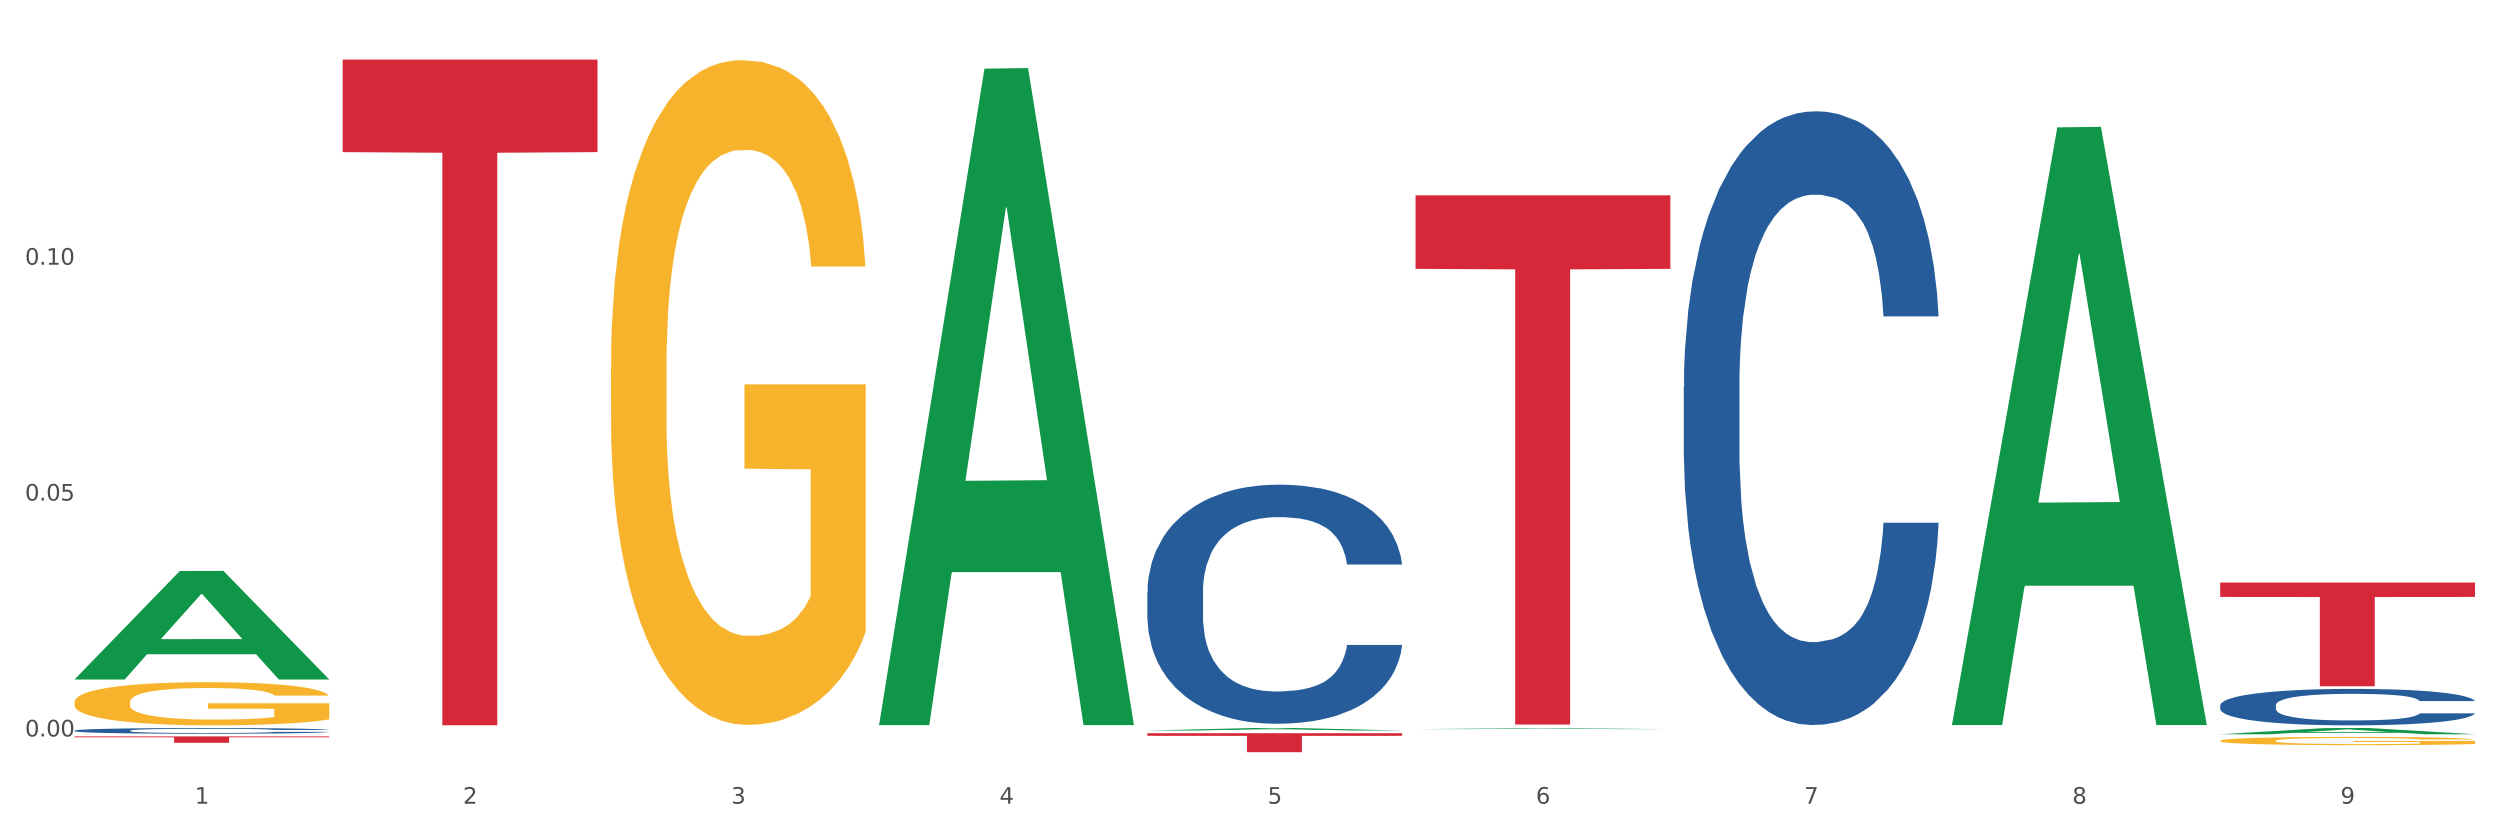 <?xml version="1.0" encoding="utf-8" standalone="no"?>
<!DOCTYPE svg PUBLIC "-//W3C//DTD SVG 1.1//EN"
  "http://www.w3.org/Graphics/SVG/1.1/DTD/svg11.dtd">
<svg xmlns:xlink="http://www.w3.org/1999/xlink" width="1080pt" height="360pt" viewBox="0 0 1080 360" xmlns="http://www.w3.org/2000/svg" version="1.1">
 <rect x="0" y="0" width="1080" height="360" fill="#333333" stroke="none"/>
 <defs>
  <style type="text/css">*{stroke-linejoin: round; stroke-linecap: butt}</style>
 </defs>
 <g id="figure_1">
  <g id="patch_1">
   <path d="M 0 360 
L 1080 360 
L 1080 0 
L 0 0 
z
" style="fill: #ffffff; stroke: #ffffff; stroke-linejoin: miter"/>
  </g>
  <g id="axes_1">
   <g id="matplotlib.axis_1">
    <g id="xtick_1">
     <g id="text_1">
      <!-- 1 -->
      <g style="fill: #4d4d4d" transform="translate(84.159 347.204) scale(0.096 -0.096)">
       <defs>
        <path id="DejaVuSans-31" d="M 794 531 
L 1825 531 
L 1825 4091 
L 703 3866 
L 703 4441 
L 1819 4666 
L 2450 4666 
L 2450 531 
L 3481 531 
L 3481 0 
L 794 0 
L 794 531 
z
" transform="scale(0.016)"/>
       </defs>
       <use xlink:href="#DejaVuSans-31"/>
      </g>
     </g>
    </g>
    <g id="xtick_2">
     <g id="text_2">
      <!-- 2 -->
      <g style="fill: #4d4d4d" transform="translate(200.027 347.204) scale(0.096 -0.096)">
       <defs>
        <path id="DejaVuSans-32" d="M 1228 531 
L 3431 531 
L 3431 0 
L 469 0 
L 469 531 
Q 828 903 1448 1529 
Q 2069 2156 2228 2338 
Q 2531 2678 2651 2914 
Q 2772 3150 2772 3378 
Q 2772 3750 2511 3984 
Q 2250 4219 1831 4219 
Q 1534 4219 1204 4116 
Q 875 4013 500 3803 
L 500 4441 
Q 881 4594 1212 4672 
Q 1544 4750 1819 4750 
Q 2544 4750 2975 4387 
Q 3406 4025 3406 3419 
Q 3406 3131 3298 2873 
Q 3191 2616 2906 2266 
Q 2828 2175 2409 1742 
Q 1991 1309 1228 531 
z
" transform="scale(0.016)"/>
       </defs>
       <use xlink:href="#DejaVuSans-32"/>
      </g>
     </g>
    </g>
    <g id="xtick_3">
     <g id="text_3">
      <!-- 3 -->
      <g style="fill: #4d4d4d" transform="translate(315.896 347.204) scale(0.096 -0.096)">
       <defs>
        <path id="DejaVuSans-33" d="M 2597 2516 
Q 3050 2419 3304 2112 
Q 3559 1806 3559 1356 
Q 3559 666 3084 287 
Q 2609 -91 1734 -91 
Q 1441 -91 1130 -33 
Q 819 25 488 141 
L 488 750 
Q 750 597 1062 519 
Q 1375 441 1716 441 
Q 2309 441 2620 675 
Q 2931 909 2931 1356 
Q 2931 1769 2642 2001 
Q 2353 2234 1838 2234 
L 1294 2234 
L 1294 2753 
L 1863 2753 
Q 2328 2753 2575 2939 
Q 2822 3125 2822 3475 
Q 2822 3834 2567 4026 
Q 2313 4219 1838 4219 
Q 1578 4219 1281 4162 
Q 984 4106 628 3988 
L 628 4550 
Q 988 4650 1302 4700 
Q 1616 4750 1894 4750 
Q 2613 4750 3031 4423 
Q 3450 4097 3450 3541 
Q 3450 3153 3228 2886 
Q 3006 2619 2597 2516 
z
" transform="scale(0.016)"/>
       </defs>
       <use xlink:href="#DejaVuSans-33"/>
      </g>
     </g>
    </g>
    <g id="xtick_4">
     <g id="text_4">
      <!-- 4 -->
      <g style="fill: #4d4d4d" transform="translate(431.765 347.204) scale(0.096 -0.096)">
       <defs>
        <path id="DejaVuSans-34" d="M 2419 4116 
L 825 1625 
L 2419 1625 
L 2419 4116 
z
M 2253 4666 
L 3047 4666 
L 3047 1625 
L 3713 1625 
L 3713 1100 
L 3047 1100 
L 3047 0 
L 2419 0 
L 2419 1100 
L 313 1100 
L 313 1709 
L 2253 4666 
z
" transform="scale(0.016)"/>
       </defs>
       <use xlink:href="#DejaVuSans-34"/>
      </g>
     </g>
    </g>
    <g id="xtick_5">
     <g id="text_5">
      <!-- 5 -->
      <g style="fill: #4d4d4d" transform="translate(547.634 347.204) scale(0.096 -0.096)">
       <defs>
        <path id="DejaVuSans-35" d="M 691 4666 
L 3169 4666 
L 3169 4134 
L 1269 4134 
L 1269 2991 
Q 1406 3038 1543 3061 
Q 1681 3084 1819 3084 
Q 2600 3084 3056 2656 
Q 3513 2228 3513 1497 
Q 3513 744 3044 326 
Q 2575 -91 1722 -91 
Q 1428 -91 1123 -41 
Q 819 9 494 109 
L 494 744 
Q 775 591 1075 516 
Q 1375 441 1709 441 
Q 2250 441 2565 725 
Q 2881 1009 2881 1497 
Q 2881 1984 2565 2268 
Q 2250 2553 1709 2553 
Q 1456 2553 1204 2497 
Q 953 2441 691 2322 
L 691 4666 
z
" transform="scale(0.016)"/>
       </defs>
       <use xlink:href="#DejaVuSans-35"/>
      </g>
     </g>
    </g>
    <g id="xtick_6">
     <g id="text_6">
      <!-- 6 -->
      <g style="fill: #4d4d4d" transform="translate(663.502 347.204) scale(0.096 -0.096)">
       <defs>
        <path id="DejaVuSans-36" d="M 2113 2584 
Q 1688 2584 1439 2293 
Q 1191 2003 1191 1497 
Q 1191 994 1439 701 
Q 1688 409 2113 409 
Q 2538 409 2786 701 
Q 3034 994 3034 1497 
Q 3034 2003 2786 2293 
Q 2538 2584 2113 2584 
z
M 3366 4563 
L 3366 3988 
Q 3128 4100 2886 4159 
Q 2644 4219 2406 4219 
Q 1781 4219 1451 3797 
Q 1122 3375 1075 2522 
Q 1259 2794 1537 2939 
Q 1816 3084 2150 3084 
Q 2853 3084 3261 2657 
Q 3669 2231 3669 1497 
Q 3669 778 3244 343 
Q 2819 -91 2113 -91 
Q 1303 -91 875 529 
Q 447 1150 447 2328 
Q 447 3434 972 4092 
Q 1497 4750 2381 4750 
Q 2619 4750 2861 4703 
Q 3103 4656 3366 4563 
z
" transform="scale(0.016)"/>
       </defs>
       <use xlink:href="#DejaVuSans-36"/>
      </g>
     </g>
    </g>
    <g id="xtick_7">
     <g id="text_7">
      <!-- 7 -->
      <g style="fill: #4d4d4d" transform="translate(779.371 347.204) scale(0.096 -0.096)">
       <defs>
        <path id="DejaVuSans-37" d="M 525 4666 
L 3525 4666 
L 3525 4397 
L 1831 0 
L 1172 0 
L 2766 4134 
L 525 4134 
L 525 4666 
z
" transform="scale(0.016)"/>
       </defs>
       <use xlink:href="#DejaVuSans-37"/>
      </g>
     </g>
    </g>
    <g id="xtick_8">
     <g id="text_8">
      <!-- 8 -->
      <g style="fill: #4d4d4d" transform="translate(895.24 347.204) scale(0.096 -0.096)">
       <defs>
        <path id="DejaVuSans-38" d="M 2034 2216 
Q 1584 2216 1326 1975 
Q 1069 1734 1069 1313 
Q 1069 891 1326 650 
Q 1584 409 2034 409 
Q 2484 409 2743 651 
Q 3003 894 3003 1313 
Q 3003 1734 2745 1975 
Q 2488 2216 2034 2216 
z
M 1403 2484 
Q 997 2584 770 2862 
Q 544 3141 544 3541 
Q 544 4100 942 4425 
Q 1341 4750 2034 4750 
Q 2731 4750 3128 4425 
Q 3525 4100 3525 3541 
Q 3525 3141 3298 2862 
Q 3072 2584 2669 2484 
Q 3125 2378 3379 2068 
Q 3634 1759 3634 1313 
Q 3634 634 3220 271 
Q 2806 -91 2034 -91 
Q 1263 -91 848 271 
Q 434 634 434 1313 
Q 434 1759 690 2068 
Q 947 2378 1403 2484 
z
M 1172 3481 
Q 1172 3119 1398 2916 
Q 1625 2713 2034 2713 
Q 2441 2713 2670 2916 
Q 2900 3119 2900 3481 
Q 2900 3844 2670 4047 
Q 2441 4250 2034 4250 
Q 1625 4250 1398 4047 
Q 1172 3844 1172 3481 
z
" transform="scale(0.016)"/>
       </defs>
       <use xlink:href="#DejaVuSans-38"/>
      </g>
     </g>
    </g>
    <g id="xtick_9">
     <g id="text_9">
      <!-- 9 -->
      <g style="fill: #4d4d4d" transform="translate(1011.108 347.204) scale(0.096 -0.096)">
       <defs>
        <path id="DejaVuSans-39" d="M 703 97 
L 703 672 
Q 941 559 1184 500 
Q 1428 441 1663 441 
Q 2288 441 2617 861 
Q 2947 1281 2994 2138 
Q 2813 1869 2534 1725 
Q 2256 1581 1919 1581 
Q 1219 1581 811 2004 
Q 403 2428 403 3163 
Q 403 3881 828 4315 
Q 1253 4750 1959 4750 
Q 2769 4750 3195 4129 
Q 3622 3509 3622 2328 
Q 3622 1225 3098 567 
Q 2575 -91 1691 -91 
Q 1453 -91 1209 -44 
Q 966 3 703 97 
z
M 1959 2075 
Q 2384 2075 2632 2365 
Q 2881 2656 2881 3163 
Q 2881 3666 2632 3958 
Q 2384 4250 1959 4250 
Q 1534 4250 1286 3958 
Q 1038 3666 1038 3163 
Q 1038 2656 1286 2365 
Q 1534 2075 1959 2075 
z
" transform="scale(0.016)"/>
       </defs>
       <use xlink:href="#DejaVuSans-39"/>
      </g>
     </g>
    </g>
    <g id="xtick_10"/>
    <g id="xtick_11"/>
    <g id="xtick_12"/>
    <g id="xtick_13"/>
    <g id="xtick_14"/>
    <g id="xtick_15"/>
    <g id="xtick_16"/>
    <g id="xtick_17"/>
   </g>
   <g id="matplotlib.axis_2">
    <g id="ytick_1">
     <g id="text_10">
      <!-- 0.00 -->
      <g style="fill: #4d4d4d" transform="translate(10.8 318.155) scale(0.096 -0.096)">
       <defs>
        <path id="DejaVuSans-30" d="M 2034 4250 
Q 1547 4250 1301 3770 
Q 1056 3291 1056 2328 
Q 1056 1369 1301 889 
Q 1547 409 2034 409 
Q 2525 409 2770 889 
Q 3016 1369 3016 2328 
Q 3016 3291 2770 3770 
Q 2525 4250 2034 4250 
z
M 2034 4750 
Q 2819 4750 3233 4129 
Q 3647 3509 3647 2328 
Q 3647 1150 3233 529 
Q 2819 -91 2034 -91 
Q 1250 -91 836 529 
Q 422 1150 422 2328 
Q 422 3509 836 4129 
Q 1250 4750 2034 4750 
z
" transform="scale(0.016)"/>
        <path id="DejaVuSans-2e" d="M 684 794 
L 1344 794 
L 1344 0 
L 684 0 
L 684 794 
z
" transform="scale(0.016)"/>
       </defs>
       <use xlink:href="#DejaVuSans-30"/>
       <use xlink:href="#DejaVuSans-2e" transform="translate(63.623 0)"/>
       <use xlink:href="#DejaVuSans-30" transform="translate(95.41 0)"/>
       <use xlink:href="#DejaVuSans-30" transform="translate(159.033 0)"/>
      </g>
     </g>
    </g>
    <g id="ytick_2">
     <g id="text_11">
      <!-- 0.05 -->
      <g style="fill: #4d4d4d" transform="translate(10.8 216.255) scale(0.096 -0.096)">
       <use xlink:href="#DejaVuSans-30"/>
       <use xlink:href="#DejaVuSans-2e" transform="translate(63.623 0)"/>
       <use xlink:href="#DejaVuSans-30" transform="translate(95.41 0)"/>
       <use xlink:href="#DejaVuSans-35" transform="translate(159.033 0)"/>
      </g>
     </g>
    </g>
    <g id="ytick_3">
     <g id="text_12">
      <!-- 0.10 -->
      <g style="fill: #4d4d4d" transform="translate(10.8 114.355) scale(0.096 -0.096)">
       <use xlink:href="#DejaVuSans-30"/>
       <use xlink:href="#DejaVuSans-2e" transform="translate(63.623 0)"/>
       <use xlink:href="#DejaVuSans-31" transform="translate(95.41 0)"/>
       <use xlink:href="#DejaVuSans-30" transform="translate(159.033 0)"/>
      </g>
     </g>
    </g>
    <g id="ytick_4"/>
    <g id="ytick_5"/>
    <g id="ytick_6"/>
   </g>
   <g id="PolyCollection_1">
    <path d="M 32.175 293.476 
L 32.288 293.432 
L 77.68 246.668 
L 96.518 246.624 
L 142.25 293.564 
L 120.462 293.564 
L 110.589 282.633 
L 63.722 282.633 
L 63.382 282.81 
L 53.85 293.564 
L 32.175 293.564 
L 32.175 293.476 
L 69.623 276.11 
L 104.689 276.066 
L 87.326 256.629 
L 87.099 256.541 
L 86.872 256.673 
L 69.51 276.066 
L 69.623 276.11 
L 32.175 293.476 
z
" clip-path="url(#p8ca42b8a82)" style="fill: #109648"/>
    <path d="M 959.125 304.683 
L 959.255 304.668 
L 959.255 304.266 
L 959.645 303.719 
L 961.076 302.713 
L 962.898 301.951 
L 966.021 301.059 
L 967.712 300.685 
L 969.924 300.268 
L 974.478 299.593 
L 979.683 299.018 
L 983.326 298.701 
L 986.058 298.5 
L 992.173 298.14 
L 995.686 297.982 
L 999.33 297.853 
L 1002.452 297.767 
L 1007.657 297.666 
L 1011.82 297.623 
L 1016.635 297.608 
L 1020.668 297.623 
L 1026.003 297.68 
L 1033.809 297.853 
L 1036.802 297.954 
L 1040.835 298.126 
L 1044.999 298.356 
L 1048.382 298.586 
L 1052.285 298.917 
L 1056.319 299.348 
L 1060.222 299.895 
L 1062.955 300.398 
L 1065.167 300.93 
L 1067.118 301.577 
L 1068.549 302.281 
L 1069.2 302.871 
L 1045.389 302.871 
L 1044.739 302.339 
L 1043.438 301.764 
L 1042.137 301.376 
L 1040.705 301.059 
L 1038.493 300.7 
L 1036.542 300.47 
L 1033.289 300.197 
L 1030.296 300.024 
L 1027.824 299.923 
L 1024.832 299.837 
L 1018.456 299.751 
L 1013.902 299.751 
L 1011.04 299.78 
L 1007.527 299.851 
L 1004.534 299.952 
L 1001.021 300.125 
L 998.289 300.312 
L 995.556 300.556 
L 993.995 300.729 
L 991.653 301.045 
L 990.092 301.304 
L 988.01 301.749 
L 986.839 302.066 
L 984.757 302.885 
L 983.846 303.489 
L 983.456 303.906 
L 983.196 304.366 
L 983.196 306.609 
L 983.976 307.616 
L 984.627 308.047 
L 985.668 308.536 
L 987.619 309.169 
L 990.482 309.787 
L 993.474 310.233 
L 995.947 310.506 
L 998.289 310.707 
L 1000.631 310.866 
L 1003.493 311.009 
L 1005.835 311.096 
L 1009.348 311.182 
L 1013.512 311.225 
L 1016.765 311.225 
L 1023.4 311.153 
L 1026.393 311.081 
L 1029.255 310.981 
L 1032.378 310.822 
L 1034.85 310.65 
L 1036.282 310.52 
L 1038.624 310.247 
L 1040.445 309.96 
L 1042.006 309.629 
L 1043.047 309.341 
L 1044.218 308.91 
L 1045.129 308.421 
L 1045.389 308.162 
L 1069.2 308.162 
L 1068.68 308.68 
L 1067.769 309.183 
L 1065.947 309.859 
L 1064.516 310.247 
L 1062.304 310.722 
L 1059.962 311.124 
L 1056.709 311.57 
L 1053.717 311.901 
L 1050.594 312.188 
L 1047.211 312.447 
L 1041.096 312.807 
L 1038.884 312.907 
L 1034.2 313.08 
L 1030.557 313.18 
L 1025.222 313.281 
L 1019.757 313.339 
L 1014.032 313.353 
L 1008.958 313.324 
L 1003.363 313.238 
L 999.85 313.152 
L 995.947 313.022 
L 991.393 312.821 
L 987.099 312.577 
L 983.065 312.289 
L 979.292 311.958 
L 975.779 311.584 
L 971.225 310.966 
L 967.842 310.362 
L 965.37 309.801 
L 963.679 309.327 
L 961.987 308.723 
L 961.076 308.306 
L 959.645 307.3 
L 959.125 306.365 
L 959.125 304.683 
z
" clip-path="url(#p8ca42b8a82)" style="fill: #255c99"/>
    <path d="M 727.387 167.207 
L 727.517 166.965 
L 727.517 160.185 
L 727.908 150.983 
L 729.339 134.033 
L 731.161 121.199 
L 734.283 106.186 
L 735.975 99.89 
L 738.187 92.867 
L 742.741 81.486 
L 747.945 71.8 
L 751.588 66.473 
L 754.321 63.083 
L 760.436 57.029 
L 763.949 54.366 
L 767.592 52.186 
L 770.715 50.733 
L 775.919 49.038 
L 780.083 48.312 
L 784.897 48.07 
L 788.931 48.312 
L 794.265 49.28 
L 802.072 52.186 
L 805.065 53.881 
L 809.098 56.787 
L 813.262 60.661 
L 816.645 64.536 
L 820.548 70.105 
L 824.581 77.37 
L 828.485 86.571 
L 831.217 95.047 
L 833.429 104.006 
L 835.381 114.903 
L 836.812 126.768 
L 837.463 136.696 
L 813.652 136.696 
L 813.001 127.737 
L 811.7 118.051 
L 810.399 111.513 
L 808.968 106.186 
L 806.756 100.132 
L 804.804 96.257 
L 801.551 91.657 
L 798.559 88.751 
L 796.087 87.056 
L 793.094 85.603 
L 786.719 84.15 
L 782.165 84.15 
L 779.302 84.634 
L 775.789 85.845 
L 772.797 87.54 
L 769.284 90.446 
L 766.551 93.594 
L 763.819 97.71 
L 762.257 100.616 
L 759.915 105.943 
L 758.354 110.302 
L 756.272 117.809 
L 755.101 123.136 
L 753.019 136.939 
L 752.109 147.109 
L 751.718 154.131 
L 751.458 161.88 
L 751.458 199.655 
L 752.239 216.606 
L 752.889 223.87 
L 753.93 232.103 
L 755.882 242.758 
L 758.744 253.171 
L 761.737 260.677 
L 764.209 265.278 
L 766.551 268.668 
L 768.893 271.332 
L 771.756 273.753 
L 774.098 275.206 
L 777.611 276.659 
L 781.774 277.385 
L 785.027 277.385 
L 791.663 276.175 
L 794.656 274.964 
L 797.518 273.269 
L 800.641 270.605 
L 803.113 267.699 
L 804.544 265.52 
L 806.886 260.919 
L 808.708 256.076 
L 810.269 250.507 
L 811.31 245.664 
L 812.481 238.399 
L 813.392 230.166 
L 813.652 225.808 
L 837.463 225.808 
L 836.942 234.525 
L 836.031 243 
L 834.21 254.381 
L 832.779 260.919 
L 830.567 268.91 
L 828.225 275.69 
L 824.972 283.197 
L 821.979 288.767 
L 818.856 293.61 
L 815.474 297.968 
L 809.358 304.022 
L 807.146 305.717 
L 802.462 308.623 
L 798.819 310.318 
L 793.485 312.013 
L 788.02 312.981 
L 782.295 313.224 
L 777.22 312.739 
L 771.626 311.286 
L 768.113 309.834 
L 764.209 307.654 
L 759.655 304.264 
L 755.362 300.148 
L 751.328 295.305 
L 747.555 289.735 
L 744.042 283.439 
L 739.488 273.027 
L 736.105 262.856 
L 733.633 253.413 
L 731.941 245.422 
L 730.25 235.251 
L 729.339 228.229 
L 727.908 211.279 
L 727.387 195.539 
L 727.387 167.207 
z
" clip-path="url(#p8ca42b8a82)" style="fill: #255c99"/>
    <path d="M 495.65 255.78 
L 495.78 255.685 
L 495.78 253.044 
L 496.17 249.459 
L 497.602 242.856 
L 499.423 237.856 
L 502.546 232.007 
L 504.237 229.554 
L 506.449 226.818 
L 511.003 222.385 
L 516.208 218.611 
L 519.851 216.536 
L 522.583 215.215 
L 528.698 212.857 
L 532.212 211.819 
L 535.855 210.97 
L 538.977 210.404 
L 544.182 209.744 
L 548.345 209.461 
L 553.16 209.366 
L 557.193 209.461 
L 562.528 209.838 
L 570.335 210.97 
L 573.327 211.63 
L 577.361 212.762 
L 581.524 214.272 
L 584.907 215.781 
L 588.81 217.951 
L 592.844 220.781 
L 596.747 224.366 
L 599.48 227.667 
L 601.692 231.158 
L 603.643 235.403 
L 605.075 240.025 
L 605.725 243.893 
L 581.915 243.893 
L 581.264 240.403 
L 579.963 236.629 
L 578.662 234.082 
L 577.23 232.007 
L 575.019 229.648 
L 573.067 228.139 
L 569.814 226.347 
L 566.821 225.215 
L 564.349 224.554 
L 561.357 223.988 
L 554.981 223.422 
L 550.427 223.422 
L 547.565 223.611 
L 544.052 224.083 
L 541.059 224.743 
L 537.546 225.875 
L 534.814 227.101 
L 532.081 228.705 
L 530.52 229.837 
L 528.178 231.913 
L 526.617 233.611 
L 524.535 236.535 
L 523.364 238.61 
L 521.282 243.988 
L 520.371 247.95 
L 519.981 250.685 
L 519.721 253.704 
L 519.721 268.421 
L 520.501 275.024 
L 521.152 277.854 
L 522.193 281.062 
L 524.145 285.212 
L 527.007 289.269 
L 530 292.193 
L 532.472 293.986 
L 534.814 295.306 
L 537.156 296.344 
L 540.018 297.287 
L 542.36 297.853 
L 545.873 298.419 
L 550.037 298.702 
L 553.29 298.702 
L 559.925 298.231 
L 562.918 297.759 
L 565.781 297.099 
L 568.903 296.061 
L 571.375 294.929 
L 572.807 294.08 
L 575.149 292.288 
L 576.97 290.401 
L 578.532 288.231 
L 579.573 286.344 
L 580.744 283.514 
L 581.654 280.307 
L 581.915 278.609 
L 605.725 278.609 
L 605.205 282.005 
L 604.294 285.307 
L 602.472 289.741 
L 601.041 292.288 
L 598.829 295.401 
L 596.487 298.042 
L 593.234 300.967 
L 590.242 303.136 
L 587.119 305.023 
L 583.736 306.721 
L 577.621 309.079 
L 575.409 309.74 
L 570.725 310.872 
L 567.082 311.532 
L 561.747 312.193 
L 556.282 312.57 
L 550.557 312.664 
L 545.483 312.476 
L 539.888 311.91 
L 536.375 311.344 
L 532.472 310.494 
L 527.918 309.174 
L 523.624 307.57 
L 519.591 305.683 
L 515.817 303.514 
L 512.304 301.061 
L 507.75 297.004 
L 504.367 293.042 
L 501.895 289.363 
L 500.204 286.25 
L 498.512 282.288 
L 497.602 279.552 
L 496.17 272.949 
L 495.65 266.817 
L 495.65 255.78 
z
" clip-path="url(#p8ca42b8a82)" style="fill: #255c99"/>
    <path d="M 32.175 315.618 
L 32.305 315.616 
L 32.305 315.552 
L 32.695 315.467 
L 34.127 315.309 
L 35.948 315.189 
L 39.071 315.049 
L 40.762 314.991 
L 42.974 314.925 
L 47.528 314.819 
L 52.733 314.729 
L 56.376 314.679 
L 59.108 314.648 
L 65.224 314.591 
L 68.737 314.567 
L 72.38 314.546 
L 75.503 314.533 
L 80.707 314.517 
L 84.871 314.51 
L 89.685 314.508 
L 93.718 314.51 
L 99.053 314.519 
L 106.86 314.546 
L 109.852 314.562 
L 113.886 314.589 
L 118.049 314.625 
L 121.432 314.661 
L 125.336 314.713 
L 129.369 314.781 
L 133.273 314.867 
L 136.005 314.946 
L 138.217 315.029 
L 140.168 315.131 
L 141.6 315.241 
L 142.25 315.334 
L 118.44 315.334 
L 117.789 315.25 
L 116.488 315.16 
L 115.187 315.099 
L 113.756 315.049 
L 111.544 314.993 
L 109.592 314.957 
L 106.339 314.914 
L 103.347 314.887 
L 100.874 314.871 
L 97.882 314.858 
L 91.506 314.844 
L 86.952 314.844 
L 84.09 314.849 
L 80.577 314.86 
L 77.584 314.876 
L 74.071 314.903 
L 71.339 314.932 
L 68.607 314.97 
L 67.045 314.997 
L 64.703 315.047 
L 63.142 315.088 
L 61.06 315.158 
L 59.889 315.207 
L 57.807 315.336 
L 56.896 315.431 
L 56.506 315.496 
L 56.246 315.568 
L 56.246 315.92 
L 57.027 316.078 
L 57.677 316.146 
L 58.718 316.222 
L 60.67 316.322 
L 63.532 316.419 
L 66.525 316.488 
L 68.997 316.531 
L 71.339 316.563 
L 73.681 316.588 
L 76.543 316.61 
L 78.885 316.624 
L 82.398 316.637 
L 86.562 316.644 
L 89.815 316.644 
L 96.451 316.633 
L 99.443 316.622 
L 102.306 316.606 
L 105.428 316.581 
L 107.901 316.554 
L 109.332 316.534 
L 111.674 316.491 
L 113.495 316.446 
L 115.057 316.394 
L 116.098 316.349 
L 117.269 316.281 
L 118.179 316.204 
L 118.44 316.164 
L 142.25 316.164 
L 141.73 316.245 
L 140.819 316.324 
L 138.997 316.43 
L 137.566 316.491 
L 135.354 316.565 
L 133.012 316.628 
L 129.759 316.698 
L 126.767 316.75 
L 123.644 316.795 
L 120.261 316.836 
L 114.146 316.892 
L 111.934 316.908 
L 107.25 316.935 
L 103.607 316.951 
L 98.272 316.967 
L 92.807 316.976 
L 87.083 316.978 
L 82.008 316.973 
L 76.413 316.96 
L 72.9 316.946 
L 68.997 316.926 
L 64.443 316.894 
L 60.149 316.856 
L 56.116 316.811 
L 52.342 316.759 
L 48.829 316.7 
L 44.275 316.604 
L 40.893 316.509 
L 38.42 316.421 
L 36.729 316.346 
L 35.037 316.252 
L 34.127 316.186 
L 32.695 316.028 
L 32.175 315.882 
L 32.175 315.618 
z
" clip-path="url(#p8ca42b8a82)" style="fill: #255c99"/>
    <path d="M 32.175 303.33 
L 32.305 303.313 
L 32.305 302.7 
L 32.565 302.172 
L 33.864 300.896 
L 35.814 299.841 
L 37.243 299.279 
L 38.673 298.82 
L 40.362 298.361 
L 42.442 297.884 
L 46.211 297.186 
L 48.55 296.829 
L 51.409 296.455 
L 56.607 295.91 
L 60.376 295.604 
L 64.275 295.348 
L 70.643 295.042 
L 74.802 294.906 
L 79.22 294.804 
L 84.548 294.736 
L 88.577 294.719 
L 97.414 294.77 
L 104.952 294.923 
L 108.591 295.042 
L 113.269 295.246 
L 115.739 295.382 
L 119.767 295.655 
L 123.926 296.012 
L 126.785 296.318 
L 131.074 296.897 
L 134.323 297.476 
L 137.312 298.19 
L 138.871 298.684 
L 140.041 299.143 
L 141.081 299.671 
L 142.12 300.505 
L 118.728 300.505 
L 117.818 299.909 
L 116.388 299.348 
L 114.309 298.803 
L 112.49 298.463 
L 109.371 298.037 
L 106.512 297.765 
L 103.522 297.561 
L 99.884 297.391 
L 97.025 297.305 
L 92.996 297.237 
L 85.068 297.254 
L 79.74 297.391 
L 76.101 297.561 
L 73.762 297.714 
L 71.683 297.884 
L 69.343 298.122 
L 66.614 298.48 
L 64.665 298.803 
L 62.715 299.211 
L 61.156 299.62 
L 59.726 300.096 
L 58.557 300.607 
L 57.647 301.134 
L 56.867 301.781 
L 56.217 302.853 
L 56.217 305.185 
L 56.477 305.712 
L 57.127 306.41 
L 57.907 306.937 
L 59.206 307.567 
L 60.376 307.992 
L 62.585 308.605 
L 65.055 309.116 
L 67.004 309.439 
L 68.953 309.711 
L 72.332 310.086 
L 76.101 310.392 
L 79.35 310.579 
L 83.769 310.749 
L 86.758 310.817 
L 89.357 310.851 
L 95.725 310.851 
L 100.274 310.8 
L 105.342 310.681 
L 109.241 310.528 
L 112.49 310.341 
L 116.129 310.035 
L 118.468 309.745 
L 118.468 306.189 
L 89.877 306.172 
L 89.877 303.806 
L 142.25 303.806 
L 142.25 310.749 
L 140.041 311.107 
L 137.572 311.43 
L 134.973 311.719 
L 131.074 312.077 
L 126.395 312.417 
L 122.237 312.655 
L 117.818 312.859 
L 112.62 313.047 
L 105.862 313.217 
L 101.703 313.285 
L 96.505 313.336 
L 90.397 313.353 
L 85.068 313.319 
L 79.87 313.234 
L 74.412 313.081 
L 69.083 312.859 
L 65.055 312.638 
L 61.026 312.366 
L 56.737 312.009 
L 53.358 311.668 
L 50.759 311.362 
L 47.9 310.971 
L 44.781 310.46 
L 42.442 310.001 
L 40.362 309.524 
L 38.153 308.911 
L 36.594 308.384 
L 35.034 307.72 
L 34.124 307.227 
L 33.085 306.461 
L 32.305 305.389 
L 32.175 303.33 
z
" clip-path="url(#p8ca42b8a82)" style="fill: #f7b32b"/>
    <path d="M 32.175 318.133 
L 142.25 318.133 
L 142.25 318.517 
L 98.951 318.52 
L 98.951 320.9 
L 75.214 320.9 
L 75.214 318.52 
L 32.175 318.517 
L 32.175 318.136 
L 32.175 318.133 
z
" clip-path="url(#p8ca42b8a82)" style="fill: #d62839"/>
    <path d="M 148.044 25.759 
L 258.119 25.759 
L 258.119 65.72 
L 214.819 65.99 
L 214.819 313.311 
L 191.083 313.311 
L 191.083 65.99 
L 148.044 65.72 
L 148.044 26.03 
L 148.044 25.759 
z
" clip-path="url(#p8ca42b8a82)" style="fill: #d62839"/>
    <path d="M 495.65 316.739 
L 605.725 316.739 
L 605.725 317.88 
L 562.425 317.888 
L 562.425 324.95 
L 538.689 324.95 
L 538.689 317.888 
L 495.65 317.88 
L 495.65 316.747 
L 495.65 316.739 
z
" clip-path="url(#p8ca42b8a82)" style="fill: #d62839"/>
    <path d="M 959.125 319.993 
L 959.255 319.989 
L 959.255 319.872 
L 959.515 319.771 
L 960.814 319.528 
L 962.764 319.326 
L 964.193 319.219 
L 965.623 319.131 
L 967.312 319.043 
L 969.391 318.952 
L 973.16 318.819 
L 975.5 318.751 
L 978.359 318.679 
L 983.557 318.575 
L 987.326 318.516 
L 991.225 318.468 
L 997.593 318.409 
L 1001.751 318.383 
L 1006.17 318.364 
L 1011.498 318.351 
L 1015.527 318.347 
L 1024.364 318.357 
L 1031.902 318.386 
L 1035.541 318.409 
L 1040.219 318.448 
L 1042.688 318.474 
L 1046.717 318.526 
L 1050.876 318.594 
L 1053.735 318.653 
L 1058.024 318.764 
L 1061.273 318.874 
L 1064.262 319.011 
L 1065.821 319.105 
L 1066.991 319.193 
L 1068.03 319.294 
L 1069.07 319.453 
L 1045.677 319.453 
L 1044.768 319.339 
L 1043.338 319.232 
L 1041.259 319.128 
L 1039.439 319.063 
L 1036.32 318.981 
L 1033.461 318.929 
L 1030.472 318.89 
L 1026.833 318.858 
L 1023.974 318.842 
L 1019.946 318.829 
L 1012.018 318.832 
L 1006.69 318.858 
L 1003.051 318.89 
L 1000.712 318.92 
L 998.632 318.952 
L 996.293 318.998 
L 993.564 319.066 
L 991.614 319.128 
L 989.665 319.206 
L 988.106 319.284 
L 986.676 319.375 
L 985.506 319.472 
L 984.597 319.573 
L 983.817 319.697 
L 983.167 319.902 
L 983.167 320.347 
L 983.427 320.448 
L 984.077 320.581 
L 984.857 320.682 
L 986.156 320.802 
L 987.326 320.883 
L 989.535 321 
L 992.004 321.098 
L 993.954 321.16 
L 995.903 321.212 
L 999.282 321.283 
L 1003.051 321.342 
L 1006.3 321.378 
L 1010.718 321.41 
L 1013.708 321.423 
L 1016.307 321.43 
L 1022.675 321.43 
L 1027.223 321.42 
L 1032.292 321.397 
L 1036.19 321.368 
L 1039.439 321.332 
L 1043.078 321.274 
L 1045.418 321.218 
L 1045.418 320.539 
L 1016.827 320.536 
L 1016.827 320.084 
L 1069.2 320.084 
L 1069.2 321.41 
L 1066.991 321.478 
L 1064.521 321.54 
L 1061.922 321.595 
L 1058.024 321.664 
L 1053.345 321.729 
L 1049.186 321.774 
L 1044.768 321.813 
L 1039.569 321.849 
L 1032.811 321.882 
L 1028.653 321.895 
L 1023.454 321.904 
L 1017.346 321.908 
L 1012.018 321.901 
L 1006.82 321.885 
L 1001.361 321.856 
L 996.033 321.813 
L 992.004 321.771 
L 987.976 321.719 
L 983.687 321.651 
L 980.308 321.586 
L 977.709 321.527 
L 974.85 321.452 
L 971.731 321.355 
L 969.391 321.267 
L 967.312 321.176 
L 965.103 321.059 
L 963.543 320.958 
L 961.984 320.831 
L 961.074 320.737 
L 960.034 320.591 
L 959.255 320.386 
L 959.125 319.993 
z
" clip-path="url(#p8ca42b8a82)" style="fill: #f7b32b"/>
    <path d="M 263.912 158.68 
L 264.042 158.418 
L 264.042 148.976 
L 264.302 140.845 
L 265.602 121.174 
L 267.551 104.912 
L 268.981 96.257 
L 270.41 89.175 
L 272.1 82.093 
L 274.179 74.75 
L 277.948 63.996 
L 280.287 58.488 
L 283.146 52.718 
L 288.345 44.325 
L 292.114 39.604 
L 296.012 35.669 
L 302.38 30.948 
L 306.539 28.85 
L 310.958 27.276 
L 316.286 26.227 
L 320.315 25.965 
L 329.152 26.752 
L 336.689 29.112 
L 340.328 30.948 
L 345.007 34.096 
L 347.476 36.194 
L 351.505 40.39 
L 355.663 45.898 
L 358.523 50.619 
L 362.811 59.537 
L 366.06 68.455 
L 369.049 79.471 
L 370.609 87.077 
L 371.778 94.158 
L 372.818 102.289 
L 373.858 115.141 
L 350.465 115.141 
L 349.555 105.961 
L 348.126 97.306 
L 346.047 88.913 
L 344.227 83.667 
L 341.108 77.11 
L 338.249 72.914 
L 335.26 69.766 
L 331.621 67.143 
L 328.762 65.832 
L 324.733 64.783 
L 316.806 65.045 
L 311.477 67.143 
L 307.839 69.766 
L 305.499 72.127 
L 303.42 74.75 
L 301.081 78.421 
L 298.352 83.929 
L 296.402 88.913 
L 294.453 95.208 
L 292.893 101.502 
L 291.464 108.846 
L 290.294 116.715 
L 289.384 124.846 
L 288.605 134.812 
L 287.955 151.336 
L 287.955 187.269 
L 288.215 195.4 
L 288.865 206.153 
L 289.644 214.284 
L 290.944 223.989 
L 292.114 230.546 
L 294.323 239.988 
L 296.792 247.856 
L 298.741 252.84 
L 300.691 257.036 
L 304.07 262.807 
L 307.839 267.528 
L 311.088 270.413 
L 315.506 273.036 
L 318.495 274.085 
L 321.094 274.609 
L 327.462 274.609 
L 332.011 273.823 
L 337.079 271.987 
L 340.978 269.626 
L 344.227 266.741 
L 347.866 262.02 
L 350.205 257.561 
L 350.205 202.744 
L 321.614 202.481 
L 321.614 166.024 
L 373.988 166.024 
L 373.988 273.036 
L 371.778 278.544 
L 369.309 283.527 
L 366.71 287.986 
L 362.811 293.494 
L 358.133 298.739 
L 353.974 302.411 
L 349.555 305.559 
L 344.357 308.444 
L 337.599 311.067 
L 333.44 312.116 
L 328.242 312.903 
L 322.134 313.165 
L 316.806 312.64 
L 311.607 311.329 
L 306.149 308.969 
L 300.821 305.559 
L 296.792 302.149 
L 292.763 297.953 
L 288.475 292.445 
L 285.096 287.199 
L 282.497 282.478 
L 279.637 276.445 
L 276.518 268.577 
L 274.179 261.495 
L 272.1 254.151 
L 269.891 244.709 
L 268.331 236.578 
L 266.772 226.349 
L 265.862 218.743 
L 264.822 206.94 
L 264.042 190.416 
L 263.912 158.68 
z
" clip-path="url(#p8ca42b8a82)" style="fill: #f7b32b"/>
    <path d="M 959.125 251.659 
L 1069.2 251.659 
L 1069.2 257.884 
L 1025.9 257.926 
L 1025.9 296.453 
L 1002.164 296.453 
L 1002.164 257.926 
L 959.125 257.884 
L 959.125 251.701 
L 959.125 251.659 
z
" clip-path="url(#p8ca42b8a82)" style="fill: #d62839"/>
    <path d="M 611.519 84.38 
L 721.594 84.38 
L 721.594 116.151 
L 678.294 116.366 
L 678.294 313.006 
L 654.557 313.006 
L 654.557 116.366 
L 611.519 116.151 
L 611.519 84.595 
L 611.519 84.38 
z
" clip-path="url(#p8ca42b8a82)" style="fill: #d62839"/>
    <path d="M 379.781 312.718 
L 379.895 312.451 
L 425.286 29.661 
L 444.124 29.394 
L 489.856 313.251 
L 468.068 313.251 
L 458.196 247.151 
L 411.328 247.151 
L 410.988 248.217 
L 401.456 313.251 
L 379.781 313.251 
L 379.781 312.718 
L 417.229 207.704 
L 452.295 207.438 
L 434.932 89.897 
L 434.705 89.364 
L 434.478 90.164 
L 417.116 207.438 
L 417.229 207.704 
L 379.781 312.718 
z
" clip-path="url(#p8ca42b8a82)" style="fill: #109648"/>
    <path d="M 495.65 315.582 
L 495.763 315.581 
L 541.155 314.509 
L 559.993 314.508 
L 605.725 315.584 
L 583.937 315.584 
L 574.064 315.333 
L 527.197 315.333 
L 526.857 315.337 
L 517.324 315.584 
L 495.65 315.584 
L 495.65 315.582 
L 533.098 315.184 
L 568.163 315.183 
L 550.801 314.737 
L 550.574 314.735 
L 550.347 314.738 
L 532.985 315.183 
L 533.098 315.184 
L 495.65 315.582 
z
" clip-path="url(#p8ca42b8a82)" style="fill: #109648"/>
    <path d="M 611.519 314.995 
L 611.632 314.995 
L 657.024 314.612 
L 675.862 314.612 
L 721.594 314.996 
L 699.806 314.996 
L 689.933 314.907 
L 643.066 314.907 
L 642.725 314.908 
L 633.193 314.996 
L 611.519 314.996 
L 611.519 314.995 
L 648.967 314.853 
L 684.032 314.853 
L 666.67 314.694 
L 666.443 314.693 
L 666.216 314.694 
L 648.853 314.853 
L 648.967 314.853 
L 611.519 314.995 
z
" clip-path="url(#p8ca42b8a82)" style="fill: #109648"/>
    <path d="M 843.256 312.747 
L 843.369 312.504 
L 888.761 55.023 
L 907.599 54.78 
L 953.331 313.232 
L 931.543 313.232 
L 921.67 253.048 
L 874.803 253.048 
L 874.463 254.019 
L 864.931 313.232 
L 843.256 313.232 
L 843.256 312.747 
L 880.704 217.132 
L 915.77 216.889 
L 898.407 109.868 
L 898.18 109.383 
L 897.953 110.111 
L 880.591 216.889 
L 880.704 217.132 
L 843.256 312.747 
z
" clip-path="url(#p8ca42b8a82)" style="fill: #109648"/>
    <path d="M 959.125 317.187 
L 959.238 317.185 
L 1004.63 314.511 
L 1023.468 314.508 
L 1069.2 317.192 
L 1047.412 317.192 
L 1037.539 316.567 
L 990.672 316.567 
L 990.332 316.577 
L 980.799 317.192 
L 959.125 317.192 
L 959.125 317.187 
L 996.573 316.194 
L 1031.638 316.192 
L 1014.276 315.08 
L 1014.049 315.075 
L 1013.822 315.083 
L 996.46 316.192 
L 996.573 316.194 
L 959.125 317.187 
z
" clip-path="url(#p8ca42b8a82)" style="fill: #109648"/>
   </g>
  </g>
 </g>
 <defs>
  <clipPath id="p8ca42b8a82">
   <rect x="32.175" y="10.8" width="1037.025" height="329.109"/>
  </clipPath>
 </defs>
</svg>
